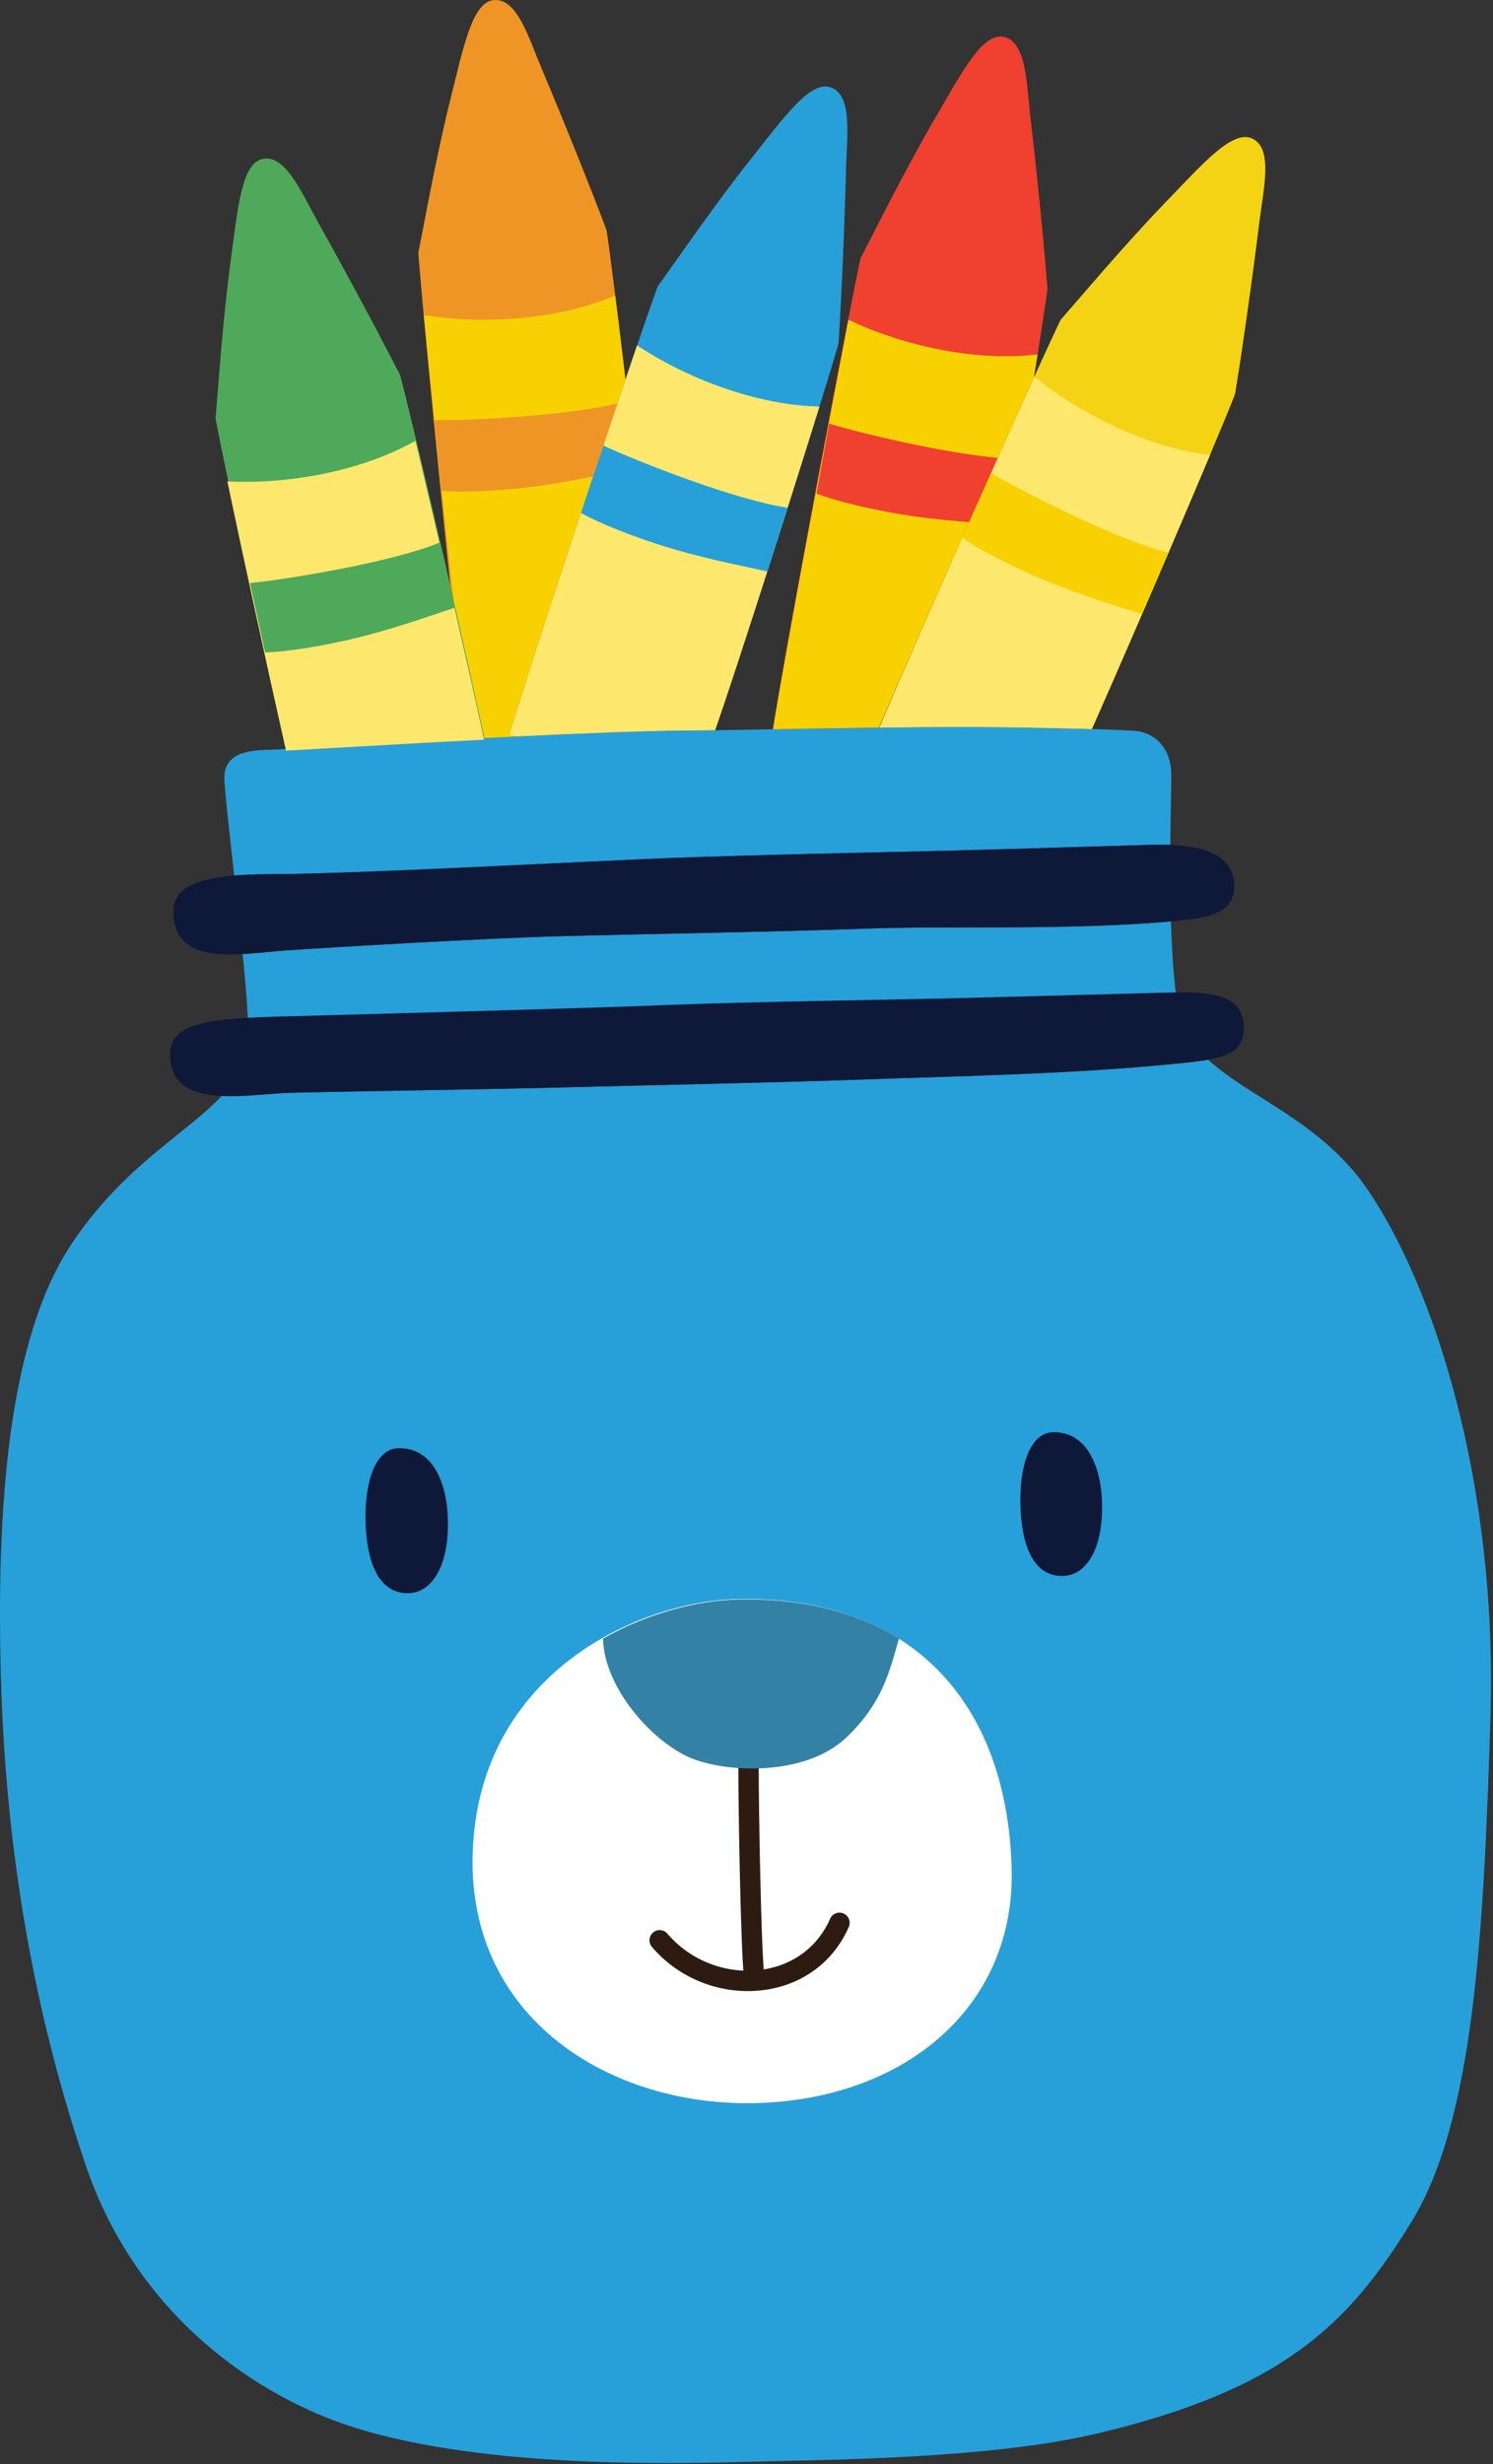 <?xml version="1.0" encoding="UTF-8" standalone="no"?>
<svg xmlns="http://www.w3.org/2000/svg" xmlns:xlink="http://www.w3.org/1999/xlink" xmlns:serif="http://www.serif.com/" width="100%" height="100%" viewBox="0 0 303 500" version="1.1" xml:space="preserve" style="fill-rule:evenodd;clip-rule:evenodd;stroke-linejoin:round;stroke-miterlimit:2;">
    <rect x="0" y="0" width="303" height="500" fill="#333333" stroke="none"/>
    <g transform="matrix(1,0,0,1,-975.534,-435)">
        <g id="Illustration-crayons" transform="matrix(0.288,0,0,0.288,975.534,435)">
            <rect x="0" y="0" width="1051" height="1736" style="fill:none;"></rect>
            <clipPath id="_clip1">
                <rect x="0" y="0" width="1051" height="1736"></rect>
            </clipPath>
            <g clip-path="url(#_clip1)">
                <g transform="matrix(1,0,0,-1,-147.329,4913.97)">
                    <path d="M1111.16,4075.73C1078.52,4123.71 1027.72,4140.55 998.672,4167.41C991.894,4166.19 983.978,4165.4 975.123,4164.5C901.546,4157.08 814.472,4155.63 759.944,4153.6C701.37,4151.41 596.988,4149.26 545.721,4147.9C494.453,4146.54 383.179,4144.94 352.009,4144.08C337.967,4143.7 319.605,4141.09 303.546,4141.86C278.798,4115.3 234.233,4092.65 197.48,4037.19C152.314,3969.03 144.893,3848.08 147.921,3734.16C150.95,3620.23 168.262,3505.05 207.591,3388.83C243.796,3281.84 329.757,3224.59 398.192,3203.35C490.978,3174.54 625.245,3178.26 677.326,3179.64C729.408,3181.03 844.133,3181.57 919.477,3199.29C1052.2,3230.5 1098.19,3277.33 1141.9,3348.52C1185.61,3419.72 1192.8,3548.51 1197.61,3703.43C1202.69,3866.97 1159.04,4005.34 1111.16,4075.73" style="fill:rgb(39,159,217);fill-rule:nonzero;"></path>
                </g>
                <g transform="matrix(1,0,0,-1,-110.935,3923)">
                    <path d="M230.842,3179.14C230.274,3200.51 252.133,3205.36 305.84,3206.79C359.549,3208.22 521.691,3212.56 581.075,3214.95C640.458,3217.35 749.54,3218.82 791.042,3219.93C832.545,3221.03 907,3222.96 928.976,3223.59C959.144,3224.46 986.754,3225.1 987.437,3199.39C987.997,3178.31 968.506,3176.54 938.729,3173.53C865.153,3166.11 778.078,3164.66 723.55,3162.62C664.975,3160.44 560.594,3158.29 509.326,3156.93C458.059,3155.57 346.785,3153.97 315.616,3153.11C284.445,3152.25 231.875,3140.29 230.842,3179.14" style="fill:rgb(14,25,57);fill-rule:nonzero;"></path>
                </g>
                <g transform="matrix(1,0,0,-1,-95.418,3823.72)">
                    <path d="M920.547,3174.59C849.158,3168.16 760.352,3171.53 705.824,3169.49C647.249,3167.3 541.432,3165.53 490.164,3164.16C438.898,3162.8 328.541,3156.29 297.432,3154.16C288.046,3153.52 277.129,3152.14 266.432,3151.56C268.122,3134.49 269.469,3118.78 270.047,3106.69C276.243,3107.05 282.956,3107.32 290.326,3107.51C344.033,3108.94 506.175,3113.29 565.559,3115.68C624.942,3118.07 734.024,3119.55 775.527,3120.65C817.029,3121.75 891.485,3123.68 913.46,3124.32C916.99,3124.42 920.479,3124.51 923.901,3124.57C922.098,3139.86 921.088,3157.18 920.555,3174.59L920.547,3174.59" style="fill:rgb(39,159,217);fill-rule:nonzero;"></path>
                </g>
                <g transform="matrix(1,0,0,-1,-99.355,3628.13)">
                    <path d="M291.594,3012.25C345.321,3012.26 508.177,3021.06 567.56,3023.45C626.944,3025.85 733.569,3027.87 775.071,3028.97C816.573,3030.07 890.611,3032.4 912.588,3032.99C916.239,3033.09 920.119,3033.07 924.057,3032.91C924.302,3058.68 924.972,3079.04 924.64,3085.07C923.855,3099.29 915.53,3110.46 901.505,3112.95C893.527,3114.37 810.987,3116 782.632,3116C711.828,3116.01 628.708,3113.78 583.897,3113.47C500.85,3112.89 305.741,3100.37 291.094,3099.98C276.446,3099.59 255.996,3099.03 257.478,3077.91C258.433,3064.31 261.313,3039.05 264.428,3011.26C272.428,3011.93 281.449,3012.25 291.594,3012.25" style="fill:rgb(39,159,217);fill-rule:nonzero;"></path>
                </g>
                <g transform="matrix(1,0,0,-1,-110.263,3750.6)">
                    <path d="M232.383,3107.34C231.814,3128.7 256.084,3134.71 302.502,3134.72C356.228,3134.74 519.087,3143.53 578.469,3145.93C637.851,3148.32 744.476,3150.34 785.98,3151.44C827.482,3152.55 901.521,3154.88 923.496,3155.46C946.892,3156.08 979.346,3152.92 980.028,3127.21C980.59,3106.13 960.425,3103.72 935.391,3101.46C864.002,3095.03 775.194,3098.41 720.669,3096.37C662.092,3094.18 556.276,3092.4 505.01,3091.04C453.742,3089.68 343.386,3083.17 312.276,3081.04C281.233,3078.92 233.414,3068.48 232.383,3107.34" style="fill:rgb(14,25,57);fill-rule:nonzero;"></path>
                </g>
                <g transform="matrix(0.027,1,-1,0.027,3692.19,622.544)">
                    <path d="M356.525,3386.2C389.855,3386.2 407.664,3399.18 407.665,3415.2C407.663,3436.57 384.768,3444.21 356.525,3444.21C328.281,3444.2 305.385,3435.8 305.386,3419.78C305.385,3396.88 328.28,3386.2 356.525,3386.2" style="fill:rgb(14,25,57);fill-rule:nonzero;"></path>
                </g>
                <g transform="matrix(0.027,1,-1,0.027,4136.36,290.085)">
                    <path d="M677.549,3378.08C710.592,3378.08 728.249,3390.96 728.249,3406.84C728.249,3428.03 705.55,3435.59 677.549,3435.59C649.549,3435.59 626.849,3427.26 626.85,3411.38C626.849,3388.68 649.549,3378.08 677.549,3378.08" style="fill:rgb(14,25,57);fill-rule:nonzero;"></path>
                </g>
                <g transform="matrix(0.999,-0.042,0.042,0.999,-198.021,-2285.34)">
                    <path d="M572.323,3439.47C694.751,3441.38 760.974,3518.94 758.89,3637.78C757.172,3735.57 675.815,3796.46 572.323,3794.85C469.477,3793.25 371.591,3726.99 379.809,3611.11C388.834,3483.85 504.283,3438.41 572.323,3439.47" style="fill:white;fill-rule:nonzero;"></path>
                </g>
                <g transform="matrix(1,0,0,-1,10.605,4916.7)">
                    <path d="M520.751,3517.43C517.136,3517.43 514.026,3520.15 513.624,3523.82C511.207,3545.91 509.625,3648.88 509.7,3670.66C509.713,3674.61 512.925,3677.81 516.877,3677.81L516.903,3677.81C520.868,3677.8 524.071,3674.57 524.058,3670.61C523.973,3645.97 525.681,3545.65 527.898,3525.39C528.328,3521.45 525.482,3517.9 521.541,3517.47C521.275,3517.44 521.013,3517.43 520.751,3517.43" style="fill:rgb(45,27,17);fill-rule:nonzero;"></path>
                </g>
                <g transform="matrix(1,0,0,-1,-18.357,4689.99)">
                    <path d="M614.6,3465.75C640.217,3490.04 645.113,3512.19 651.827,3535.56C621.529,3554.5 583.06,3564.26 537.133,3563.04C509.809,3562.31 475.163,3553.74 443.244,3535.51C444.307,3500.3 477.846,3463.74 503.396,3452.2C528.946,3440.67 585.635,3438.28 614.6,3465.75" style="fill:rgb(52,129,166);fill-rule:nonzero;"></path>
                </g>
                <g transform="matrix(1,0,0,-1,-8.404,4994.84)">
                    <path d="M535.343,3592.07C509.683,3592.07 484.634,3603.4 467.791,3623.2C465.222,3626.22 465.589,3630.75 468.608,3633.32C471.629,3635.89 476.159,3635.53 478.728,3632.51C495.151,3613.2 520.883,3603.5 545.894,3607.21C567.547,3610.41 584.859,3623.47 593.388,3643.05C594.972,3646.68 599.202,3648.34 602.838,3646.76C606.473,3645.18 608.136,3640.95 606.551,3637.31C596,3613.1 574.658,3596.95 547.997,3593C543.786,3592.38 539.556,3592.07 535.343,3592.07" style="fill:rgb(45,27,17);fill-rule:nonzero;"></path>
                </g>
                <g transform="matrix(1,0,0,-1,-38.415,3211.2)">
                    <path d="M522.958,2696.53C528.761,2696.57 535.232,2696.65 542.212,2696.74C542.29,2696.93 542.412,2697.09 542.482,2697.29C555.379,2732.88 620.714,2937.7 629.306,2969.31C631.345,3000.12 633.566,3051.57 634.595,3092.01C635.185,3115.24 639.324,3143.85 624.107,3149.55C609.643,3154.97 591.417,3129.26 567.641,3099.31C541.958,3066.95 515.07,3027.72 501.818,3009.29C482.454,2955.77 417.064,2758.87 397.224,2693.43C397.224,2693.43 399.009,2693 402.067,2692.33C447.803,2694.53 492.78,2696.32 522.958,2696.53" style="fill:rgb(39,159,217);fill-rule:nonzero;"></path>
                </g>
                <g transform="matrix(1,0,0,-1,-38.415,3342.93)">
                    <path d="M522.958,2828.27C528.761,2828.31 535.232,2828.39 542.212,2828.48C542.29,2828.67 542.412,2828.83 542.482,2829.03C552.442,2856.51 593.657,2984.88 615.879,3056.5C570.093,3057.5 520.61,3077.4 487.357,3099.6C460.319,3020.66 413.483,2878.79 397.224,2825.16C397.224,2825.16 399.01,2824.74 402.069,2824.06C447.804,2826.27 492.78,2828.06 522.958,2828.27" style="fill:rgb(254,231,109);fill-rule:nonzero;"></path>
                </g>
                <g transform="matrix(1,0,0,-1,-23.085,3275.81)">
                    <path d="M432.395,2914.48C444.065,2907.78 470.202,2897.07 496.588,2889.28C524.649,2880.99 552.969,2875.75 563.794,2873.21C568.554,2888.04 573.401,2903.22 578.13,2918.1C559.856,2920.76 533.761,2928.79 509.244,2937.52C483.551,2946.66 459.594,2956.58 448.181,2961.91C443.019,2946.48 437.699,2930.5 432.395,2914.48" style="fill:rgb(39,159,217);fill-rule:nonzero;"></path>
                </g>
                <g transform="matrix(1,0,0,-1,40.768,3229.82)">
                    <path d="M841.897,3132.1C828.03,3138.9 807.388,3115.09 780.815,3087.58C752.107,3057.88 721.535,3021.44 706.552,3004.39C683.988,2957.01 610.669,2792.2 578.902,2717.24C600.318,2717.51 621.931,2717.7 642.51,2717.7C660.419,2717.69 699.93,2717.04 728.631,2716.21C757.469,2781.08 819.722,2926.31 829.552,2952.21C834.576,2982.68 841.787,3033.66 846.742,3073.82C849.588,3096.88 856.488,3124.95 841.897,3132.1" style="fill:rgb(244,211,21);fill-rule:nonzero;"></path>
                </g>
                <g transform="matrix(1,0,0,-1,40.767,3352.95)">
                    <path d="M642.509,2840.82C660.418,2840.82 699.931,2840.17 728.631,2839.33C749.693,2886.72 788.587,2976.98 811.859,3032.3C766.387,3037.75 719.072,3062.36 688.136,3087.69C656.856,3019.01 604.455,2900.67 578.9,2840.36C600.317,2840.64 621.932,2840.83 642.509,2840.82" style="fill:rgb(254,231,109);fill-rule:nonzero;"></path>
                </g>
                <g transform="matrix(1,0,0,-1,58.469,3319.33)">
                    <path d="M619.517,2940.48C630.481,2932.68 655.453,2919.48 680.957,2909.16C708.08,2898.18 735.757,2890.21 746.283,2886.64C752.461,2900.93 758.762,2915.57 764.913,2929.92C746.985,2934.35 721.795,2944.87 698.243,2955.94C673.559,2967.54 650.68,2979.74 639.838,2986.15C633.201,2971.29 626.353,2955.91 619.517,2940.48" style="fill:rgb(248,209,2);fill-rule:nonzero;"></path>
                </g>
                <g transform="matrix(1,0,0,-1,-101.223,3257.38)">
                    <path d="M442.699,2737.41C428.388,2803.55 390.759,2965.7 383.145,2993.16C369.168,3020.69 344.809,3066.06 325.045,3101.37C313.693,3121.64 302.643,3148.35 286.648,3145.48C271.443,3142.76 268.899,3111.35 263.75,3073.45C258.188,3032.52 255.101,2985.06 253.115,2962.44C260.492,2923.81 283.925,2815.12 303.099,2729.72C326.294,2730.97 383.169,2734.39 442.699,2737.41" style="fill:rgb(78,169,90);fill-rule:nonzero;"></path>
                </g>
                <g transform="matrix(-0.709,0.705,-0.705,-0.709,2598.88,2285.48)">
                    <path d="M356.975,2843.49C330.056,2885.57 275.299,2973.68 242.843,3026.96C287.002,3039.1 330.14,3070.46 356.975,3100.1C385.294,3056.53 427.011,2991.16 461.422,2936.43C444.085,2920.97 401.332,2883.31 356.975,2843.49" style="fill:rgb(254,231,109);fill-rule:nonzero;"></path>
                </g>
                <g transform="matrix(1,0,0,-1,-93.864,3380.35)">
                    <path d="M280.645,2920.72C294.101,2920.92 322.041,2925.05 348.705,2931.83C377.063,2939.03 404.094,2948.98 414.695,2952.33C411.218,2967.5 407.634,2983.03 404.102,2998.24C387.028,2991.2 360.495,2984.78 334.957,2979.77C308.196,2974.51 282.535,2970.81 270,2969.56C273.44,2953.66 277.026,2937.2 280.645,2920.72" style="fill:rgb(78,169,90);fill-rule:nonzero;"></path>
                </g>
                <g transform="matrix(1,0,0,-1,-57.854,3173.51)">
                    <path d="M399.329,2653.54C406.785,2653.92 414.269,2654.29 421.745,2654.65C421.666,2654.65 421.587,2654.65 421.507,2654.64C418.448,2655.32 416.664,2655.74 416.664,2655.74C431.377,2704.27 471.125,2825.05 498.59,2906.08C492.75,2955.16 487.367,2998.28 485.249,3011.43C474.402,3040.34 455.207,3088.12 439.465,3125.39C430.423,3146.79 422.394,3174.56 406.181,3173.48C390.768,3172.46 384.767,3141.52 375.461,3104.42C365.407,3064.36 357.094,3017.53 352.621,2995.27C355.51,2958.28 365.877,2850.18 375.215,2760.6C384.701,2719.39 393.771,2679.24 399.329,2653.54" style="fill:rgb(239,149,38);fill-rule:nonzero;"></path>
                </g>
                <g transform="matrix(1,0,0,-1,-56.667,3319.57)">
                    <path d="M398.107,2799.6C405.496,2799.98 412.912,2800.35 420.321,2800.7L420.32,2800.7C417.261,2801.38 415.476,2801.8 415.476,2801.8C430.19,2850.33 469.936,2971.11 497.401,3052.14C494.834,3073.71 492.356,3094.14 490.203,3111.37C448.08,3093.39 394.796,3091.11 355.345,3097.63C360.467,3043.92 368.899,2962.86 376.195,2897.23C382.741,2868.71 392.631,2824.37 398.107,2799.6" style="fill:rgb(248,209,2);fill-rule:nonzero;"></path>
                </g>
                <g transform="matrix(1,0,0,-1,-54.428,3199.69)">
                    <path d="M472.267,2864.04C478.179,2881.8 483.991,2899.16 489.457,2915.37C472.069,2911.31 448.697,2908.46 426.171,2906.58C398.994,2904.32 373.08,2903.47 360.483,2903.62C362.146,2887.43 363.89,2870.68 365.665,2853.9C379.06,2852.61 407.286,2853.63 434.536,2857.41C447.855,2859.26 460.936,2861.72 472.267,2864.04" style="fill:rgb(239,149,38);fill-rule:nonzero;"></path>
                </g>
                <g transform="matrix(1,0,0,-1,18.004,3183.26)">
                    <path d="M601.326,2670.66C628.674,2734.44 681.602,2853.65 710.537,2917.2C715.361,2946.96 719.008,2970.4 720.143,2979.57C717.792,3010.35 712.693,3061.6 707.977,3101.78C705.267,3124.85 705.306,3153.76 689.434,3157.25C674.348,3160.57 659.952,3132.53 640.665,3099.51C619.829,3063.83 598.78,3021.18 588.272,3001.06C577.129,2947.42 538.769,2744.85 526.672,2669.47C549.79,2669.87 575.381,2670.33 601.326,2670.66" style="fill:rgb(240,64,48);fill-rule:nonzero;"></path>
                </g>
                <g transform="matrix(1,0,0,-1,18.005,3325.26)">
                    <path d="M601.323,2812.66C628.646,2876.4 681.555,2995.55 710.532,3059.2C711.455,3064.9 712.339,3070.39 713.168,3075.57C667.703,3070.06 615.898,3082.74 579.833,3100.01C564.972,3021.77 536.611,2873.03 526.674,2811.47C549.792,2811.88 575.382,2812.33 601.323,2812.66" style="fill:rgb(248,209,2);fill-rule:nonzero;"></path>
                </g>
                <g transform="matrix(1,0,0,-1,27.311,3230.35)">
                    <path d="M655.544,2862.48C662.394,2877.91 669.193,2893.16 675.733,2907.77C659.308,2909.26 639.682,2912.56 620.832,2916.38C594.103,2921.79 568.981,2928.2 556.927,2931.86C554.005,2915.85 551.006,2899.28 548.028,2882.67C560.531,2877.69 587.921,2870.8 615.146,2866.83C629.347,2864.76 643.494,2863.42 655.544,2862.48" style="fill:rgb(240,64,48);fill-rule:nonzero;"></path>
                </g>
            </g>
        </g>
    </g>
</svg>
